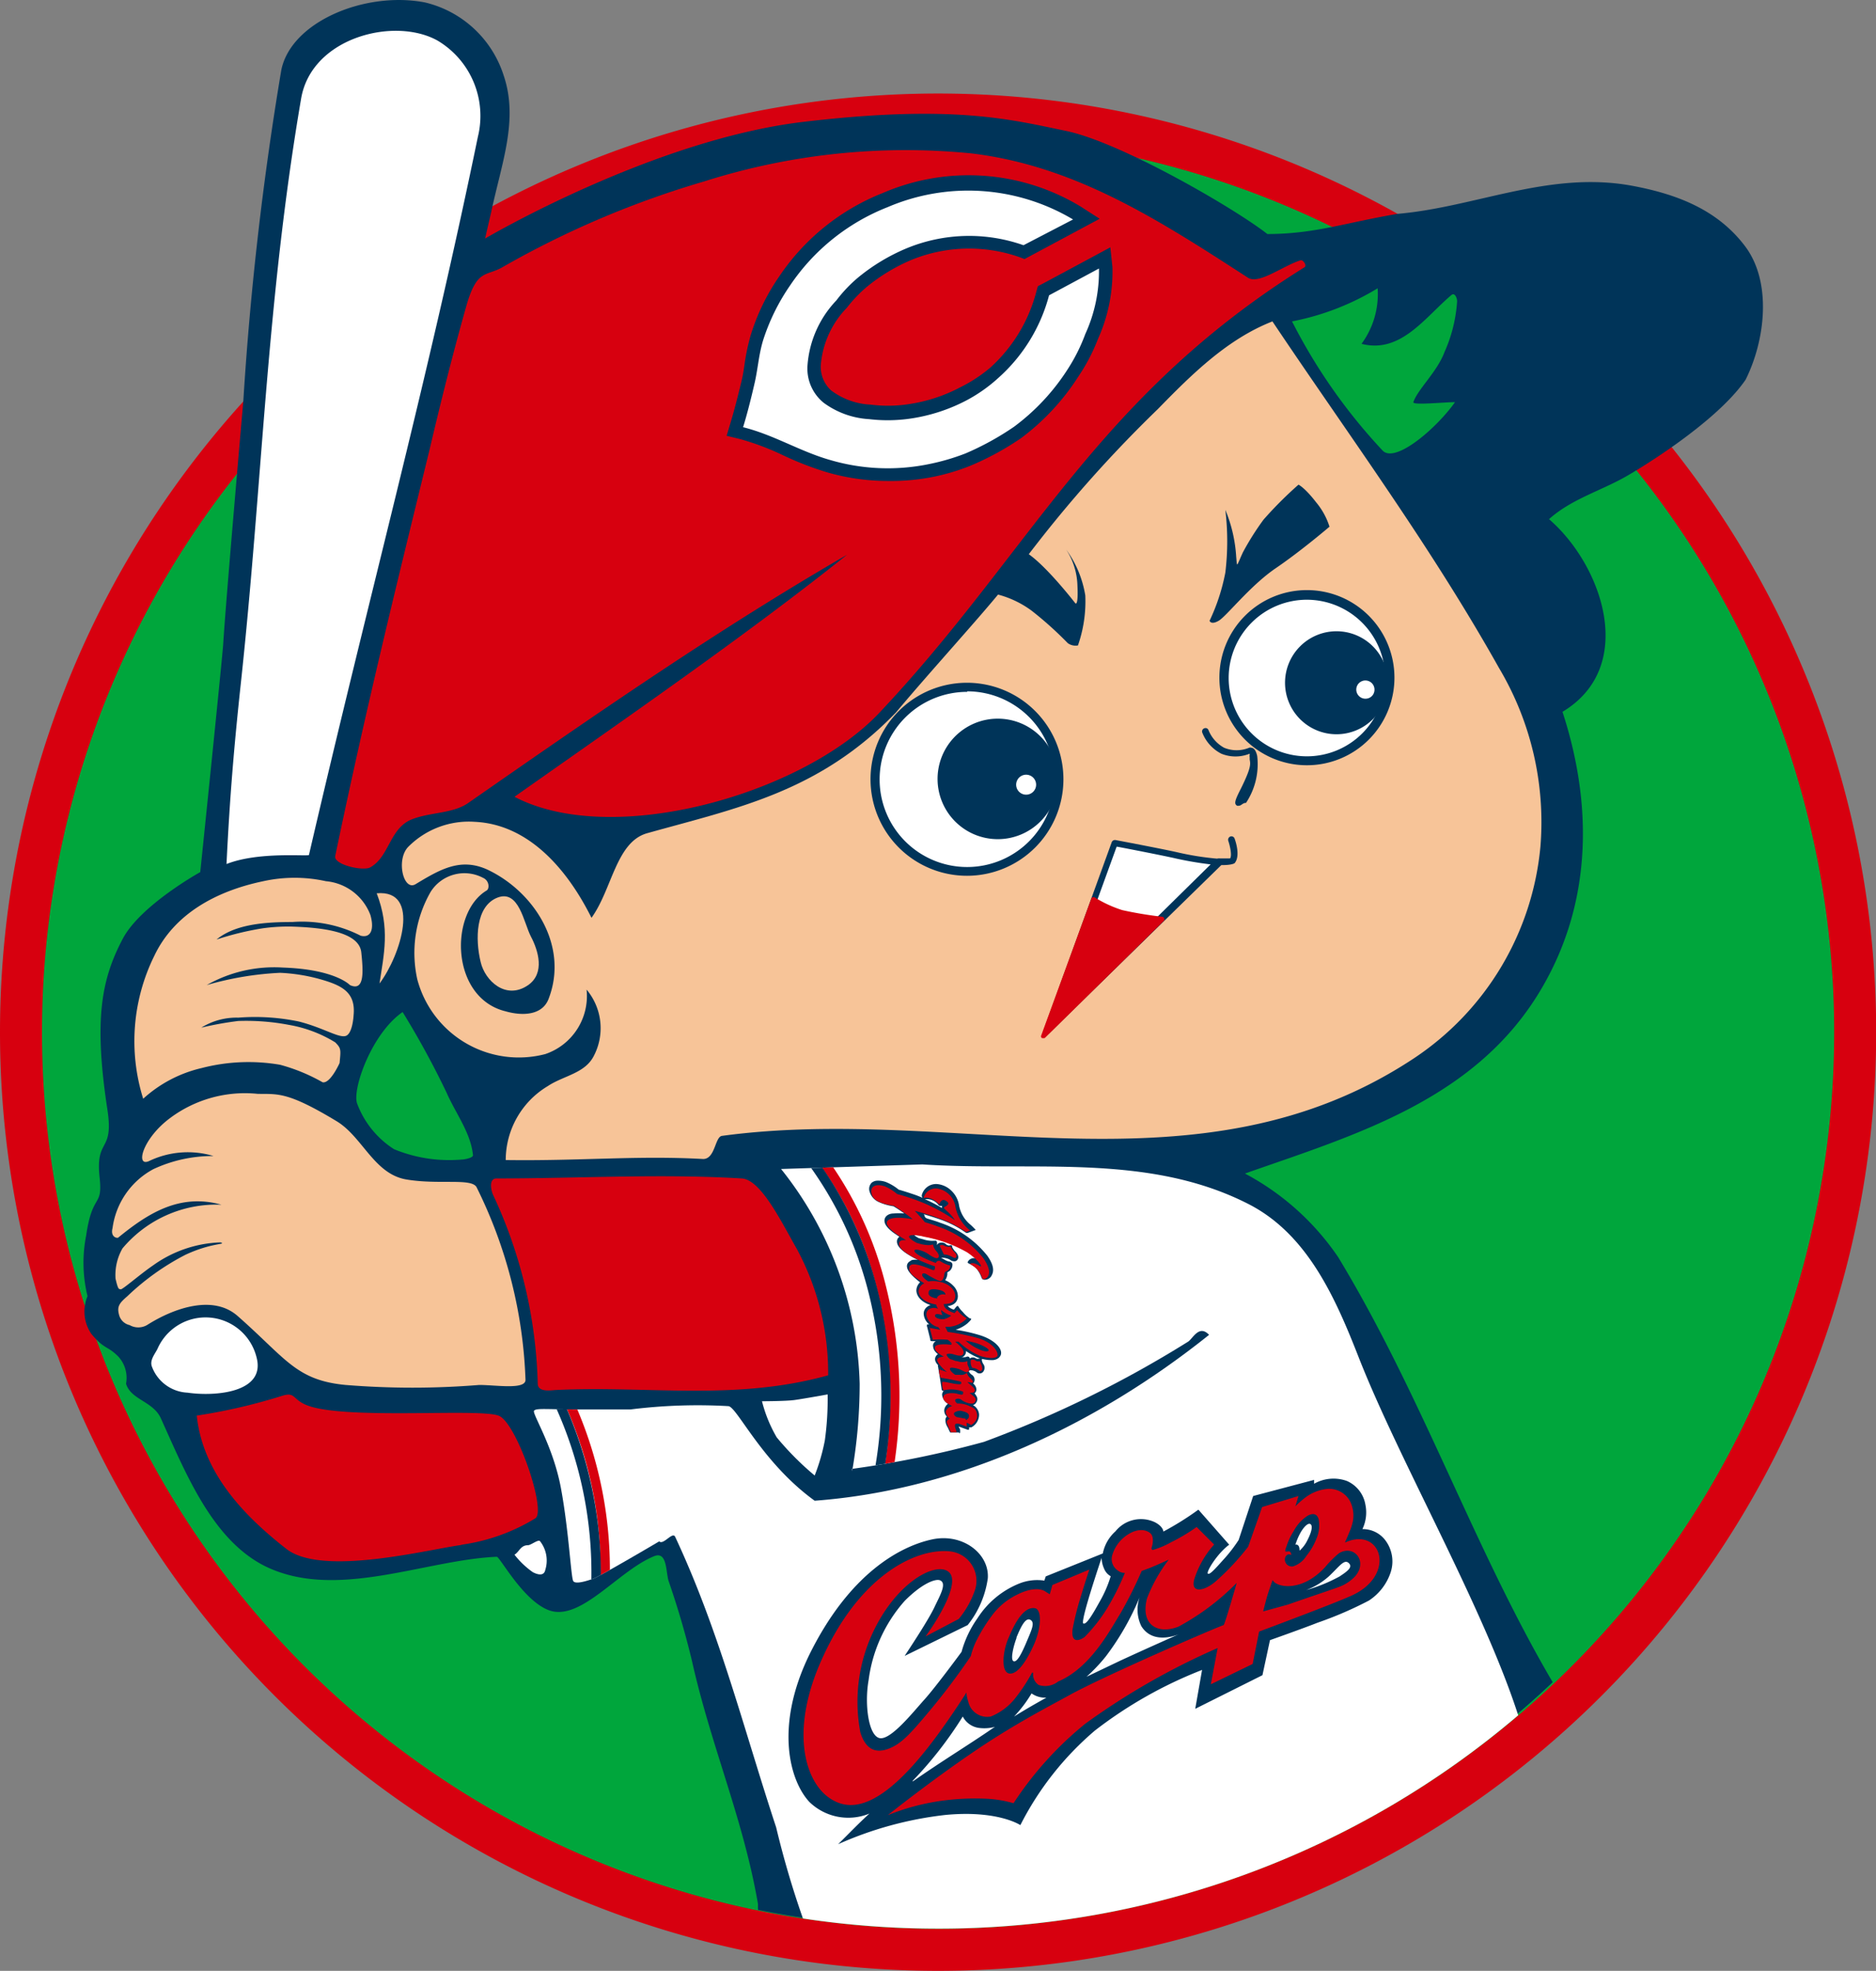 <svg xmlns="http://www.w3.org/2000/svg" xmlns:xlink="http://www.w3.org/1999/xlink" viewBox="0 0 107.17 112.52"><rect x="0" y="0" width="107.17" height="112.52" fill="#808080" stroke="none"/><defs><style>.cls-1{fill:none;}.cls-2{fill:#d7000f;}.cls-3{fill:#00a63c;}.cls-4{fill:#003459;}.cls-5{fill:#fff;}.cls-6{fill:#f7c498;}.cls-7{clip-path:url(#clip-path);}</style><clipPath id="clip-path"><path class="cls-1" d="M71.28,68.72C65.52,65.8,59,66.89,52.69,66.48l-8.07.26A20.45,20.45,0,0,1,49.11,79,29.38,29.38,0,0,1,48.68,84l0-.14a58.29,58.29,0,0,0,7.53-1.54A63.5,63.5,0,0,0,67.87,76.6c.27-.17.63-1,1.2-.39-6.39,5.11-14.28,8.86-22.53,9.47-3-2.17-4.41-5.31-4.92-5.4a30.89,30.89,0,0,0-5.61.19s-1,0-2.88,0-2.49-.09-2.62.07,1.09,2,1.54,4.45.57,5.09.7,5.28.74,0,1.12-.13S37.66,88,37.66,88c.24.23.76-.58.91-.26,2.53,5.4,3.9,10.92,5.77,16.59a52.1,52.1,0,0,0,1.53,5.2,51.64,51.64,0,0,0,7.71.58A51,51,0,0,0,86.73,97.93c-2-6.2-6.76-14.47-9.09-20.38C76.29,74.1,74.69,70.44,71.28,68.72Z"/></clipPath></defs><g id="レイヤー_2" data-name="レイヤー 2"><g id="text"><path class="cls-2" d="M53.58,112.52A53.59,53.59,0,1,0,0,58.93,53.59,53.59,0,0,0,53.58,112.52Z"/><path class="cls-3" d="M53.58,110.12A51.19,51.19,0,1,0,2.4,58.93,51.19,51.19,0,0,0,53.58,110.12Z"/><path class="cls-4" d="M99.7,14.07c-1.58-2.1-3.91-3-6.55-3.48-4.7-.83-8.87,1.24-13.32,1.62-3,.51-4.74,1.15-7.43,1.15C70.49,11.87,64,8.11,60.88,7.47s-6.4-1.53-15-.51-18.17,6.66-18.17,6.66l.35-1.51c.61-2.85,1.57-5.28.71-7.81A6.23,6.23,0,0,0,24.28.14C20.88-.52,16.63,1.23,16.07,4A182.08,182.08,0,0,0,13.9,22.9s-1,11.39-1.15,13.89c-.1,1.3-1.31,13-1.31,13S8,51.69,7,53.62c-1.19,2.27-1.66,4.54-.86,9.76.37,2.47-.7,1.55-.45,3.84.19,1.76-.41.83-.77,3.33A8,8,0,0,0,5,74a2.26,2.26,0,0,0,.23,2.17c.76.9.89.64,1.53,1.28A1.8,1.8,0,0,1,7.2,79c.28.93,1.57,1,2,2,1.43,3.16,2.93,6.9,5.93,8.41,4.05,2,9.15-.36,13.25-.53.18,0,1.56,2.61,3.06,3.08,1.79.55,3.9-2.29,5.92-3.11.77-.32.67.92.84,1.43a47.78,47.78,0,0,1,1.34,4.59c1.09,4.85,2.93,9,3.76,13.83l0,.34a51.18,51.18,0,0,0,45.4-13c-4.53-7.71-7.45-16.34-12.25-24.26A14.85,14.85,0,0,0,71.12,67c6.32-2.22,13.28-4.22,17-10.66,2.9-5,2.81-10.6,1.14-15.7,4.28-2.57,2.29-8.36-.77-11,1.34-1.2,3.1-1.65,4.61-2.56,0,0,4.83-2.79,6.62-5.4C100.84,19.44,101.24,16.13,99.7,14.07Z"/><path class="cls-5" d="M71.28,68.72C65.52,65.8,59,66.89,52.69,66.48l-8.07.26A20.45,20.45,0,0,1,49.11,79,29.38,29.38,0,0,1,48.68,84l0-.14a58.29,58.29,0,0,0,7.53-1.54A63.5,63.5,0,0,0,67.87,76.6c.27-.17.63-1,1.2-.39-6.39,5.11-14.28,8.86-22.53,9.47-3-2.17-4.41-5.31-4.92-5.4a30.89,30.89,0,0,0-5.61.19s-1,0-2.88,0-2.49-.09-2.62.07,1.09,2,1.54,4.45.57,5.09.7,5.28.74,0,1.12-.13S37.66,88,37.66,88c.24.23.76-.58.91-.26,2.53,5.4,3.9,10.92,5.77,16.59a52.1,52.1,0,0,0,1.53,5.2,51.64,51.64,0,0,0,7.71.58A51,51,0,0,0,86.73,97.93c-2-6.2-6.76-14.47-9.09-20.38C76.29,74.1,74.69,70.44,71.28,68.72Z"/><path class="cls-6" d="M57.19,33.73c-1.17,1.46-4.19,4.77-6,6.94-4.4,4.56-9.08,5.46-14.22,6.9-1.78.5-2,3.2-3.18,4.83-1.36-2.73-3.56-5.33-6.66-5.48a4.88,4.88,0,0,0-3.8,1.42c-.72.72-.29,2.56.41,2.14,1.41-.85,2.58-1.54,4.13-.82C30.53,50.93,32.49,54,31.35,57c-.36,1-1.55,1-2.46.74-3.15-.76-3.24-5.61-1.09-6.9.17-.1.16-.56-.2-.72a2.28,2.28,0,0,0-3,.8,7,7,0,0,0-.76,5,6,6,0,0,0,7.31,4.26,3.5,3.5,0,0,0,2.36-3.68,3.42,3.42,0,0,1,.41,3.79c-.51,1-1.73,1.12-2.63,1.72a4.93,4.93,0,0,0-2.4,4.22c4.29.06,7.5-.27,11.28-.06.69,0,.67-1.26,1.07-1.32,13.42-1.82,27.23,3.7,39.52-4.42A16.3,16.3,0,0,0,88,48.33a17.2,17.2,0,0,0-2.37-10.2c-3.93-7-8.55-13.23-12.94-19.78-2.56,1-4.59,3-6.54,5a73.77,73.77,0,0,0-8.93,10.4"/><path d="M42.2,108.93l.5.08"/><path class="cls-2" d="M45.54,71.34c-.91-1.59-2.07-4-3.17-4.06-4.61-.28-9.33,0-14,0-.45,0-.33.64-.21.92A27,27,0,0,1,30.72,79c0,.51.81.37,1,.36C37,79.1,42,80,47.31,78.52A14.94,14.94,0,0,0,45.54,71.34Z"/><path class="cls-2" d="M26.31,88.2a11,11,0,0,0,4.28-1.52c.63-.44-1.07-5.43-2.09-5.85S20.66,81,18,80.37c-1.38-.32-1-.94-1.85-.69a32.62,32.62,0,0,1-4.91,1.14c.35,3.34,2.79,5.79,5.12,7.61,2.06,1.61,8.2,0,10.05-.23Z"/><path class="cls-5" d="M13.75,39.09c-.37,3.45-.62,6.34-.81,10.24,1.83-.73,4.69-.42,4.71-.52,3.48-15,6.73-26.85,9.65-41A5,5,0,0,0,25,2.32c-2.46-1.38-7.21-.19-7.8,3.32C15.21,17.28,15,27.57,13.75,39.09Z"/><path class="cls-3" d="M25.52,62.4A49.13,49.13,0,0,0,23,57.78C21.23,59,20.11,62.19,20.4,63a5.28,5.28,0,0,0,2.11,2.61,8.28,8.28,0,0,0,3.88.59c.15,0,.65-.1.63-.25C26.89,64.67,26.05,63.6,25.52,62.4Z"/><path class="cls-5" d="M10.71,79.51c1.58.23,4.47,0,3.95-2A3,3,0,0,0,9,77c-.13.28-.45.63-.33,1A2.28,2.28,0,0,0,10.71,79.51Z"/><path class="cls-6" d="M30.16,56.25c1-.69.58-2,.17-2.78s-.68-2.71-1.92-2.22-1.27,2.37-.95,3.68C27.71,56,28.9,57.11,30.16,56.25Z"/><path class="cls-3" d="M82.52,20.1a8.41,8.41,0,0,0,.72-2.9c0-.18-.13-.51-.32-.36-1.51,1.27-2.9,3.37-5.14,2.79a4.8,4.8,0,0,0,.92-3.17,14.79,14.79,0,0,1-4.89,1.89A31.88,31.88,0,0,0,79,25.74c.75.71,3.09-1.32,4.12-2.78-.64,0-2.43.19-2.38,0C81,22.21,82.1,21.23,82.52,20.1Z"/><path class="cls-5" d="M43.53,80s1.35,0,1.86-.07,1.89-.32,1.89-.32a16.94,16.94,0,0,1-.16,2.63,11.32,11.32,0,0,1-.58,2,16.54,16.54,0,0,1-2.17-2.18A7.93,7.93,0,0,1,43.53,80Z"/><path class="cls-5" d="M55.25,49.72A5.25,5.25,0,1,0,50,44.47,5.25,5.25,0,0,0,55.25,49.72Z"/><path class="cls-4" d="M55.25,50a5.51,5.51,0,1,1,5.5-5.5A5.51,5.51,0,0,1,55.25,50Zm0-10.5a5,5,0,1,0,5,5A5,5,0,0,0,55.25,39.47Z"/><path class="cls-4" d="M57,47.91a3.44,3.44,0,1,0-3.44-3.44A3.44,3.44,0,0,0,57,47.91Z"/><path class="cls-5" d="M74.66,43.44a4.73,4.73,0,1,0-4.73-4.73A4.72,4.72,0,0,0,74.66,43.44Z"/><path class="cls-4" d="M74.66,43.69a5,5,0,1,1,5-5A5,5,0,0,1,74.66,43.69Zm0-9.45a4.47,4.47,0,1,0,4.47,4.47A4.48,4.48,0,0,0,74.66,34.24Z"/><path class="cls-4" d="M76.35,41.92A2.94,2.94,0,1,0,73.41,39,2.94,2.94,0,0,0,76.35,41.92Z"/><path class="cls-4" d="M61.58,36.85A7.65,7.65,0,0,0,62,34a6.11,6.11,0,0,0-1.09-2.62,3.94,3.94,0,0,1,.64,2.05c.06,1.28-.13,1-.13,1s-1.92-2.49-3-3-1.73,2.44-1.73,2.44a5.67,5.67,0,0,1,2.25,1A20.58,20.58,0,0,1,61,36.72.76.76,0,0,0,61.58,36.85Z"/><path class="cls-4" d="M70,29.11a14.93,14.93,0,0,1,0,3.58,11.39,11.39,0,0,1-.9,2.75s.07.26.52,0,1.79-2,3.26-3,3.07-2.37,3.07-2.37a4.09,4.09,0,0,0-.77-1.4c-.64-.83-1-1-1-1a22,22,0,0,0-2,2A15.6,15.6,0,0,0,71,31.54c-.38.83-.32.89-.38.25A8.22,8.22,0,0,0,70,29.11Z"/><path class="cls-5" d="M58.62,45.37a.57.57,0,0,0,.57-.57.57.57,0,1,0-.57.57Z"/><path class="cls-4" d="M70.78,46a.23.23,0,0,1-.11,0c-.18-.11-.14-.28.23-1,.58-1.18.54-1.37.49-1.64l0-.13a.31.31,0,0,1,0-.13l0-.07a2.15,2.15,0,0,1-1.62,0,2.29,2.29,0,0,1-1.09-1.21.19.19,0,0,1,.12-.24.18.18,0,0,1,.24.11,2,2,0,0,0,.89,1,1.86,1.86,0,0,0,1.43,0,.14.14,0,0,1,.11,0c.18,0,.29.2.35.47a4,4,0,0,1-.64,2.68C71,45.83,70.91,46,70.78,46Z"/><path class="cls-4" d="M69.85,49.39h-.23a.19.19,0,0,1-.19-.2.21.21,0,0,1,.21-.18c.53,0,.63,0,.63,0,.12-.16,0-.7-.1-1a.2.2,0,0,1,.11-.25.19.19,0,0,1,.25.12c.06.16.34,1,0,1.4C70.46,49.33,70.24,49.39,69.85,49.39Z"/><path class="cls-5" d="M69.63,49.19a15,15,0,0,1-2.41-.37c-.84-.19-3.53-.7-3.53-.7l-3.9,10.75Z"/><path class="cls-4" d="M59.79,59.06a.19.19,0,0,1-.1,0,.19.19,0,0,1-.08-.23l3.9-10.75a.2.2,0,0,1,.22-.12s2.7.51,3.53.7a16.2,16.2,0,0,0,2.37.37.17.17,0,0,1,.17.12.2.2,0,0,1,0,.21L59.93,59A.2.2,0,0,1,59.79,59.06Zm4-10.72-3.56,9.8,8.93-8.79a20,20,0,0,1-2-.34C66.47,48.85,64.41,48.45,63.82,48.34Z"/><path class="cls-2" d="M62.46,51.33a6.91,6.91,0,0,0,1.62.75c.7.19,2.3.39,2.3.39L59.6,59.14Z"/><path class="cls-2" d="M59.6,59.27l-.07,0a.12.12,0,0,1-.05-.15l2.86-7.81s0-.06.08-.08a.14.14,0,0,1,.11,0,7,7,0,0,0,1.58.73,22,22,0,0,0,2.29.38.11.11,0,0,1,.1.09.11.11,0,0,1,0,.13l-6.78,6.67A.12.12,0,0,1,59.6,59.27Zm2.93-7.74-2.62,7.12,6.2-6.09a20.65,20.65,0,0,1-2.06-.35A7,7,0,0,1,62.53,51.53Z"/><path class="cls-2" d="M24.54,25.67c-2,8.18-3.6,14.64-5.39,23.2-.11.5,1.6.88,2,.65,1.09-.6,1.1-2.21,2.35-2.73,1.06-.43,2.36-.33,3.24-.94,7.5-5.22,14.42-10,21.65-14.18-5.76,4.6-12.74,9.41-19,13.82,5.63,2.95,16.47-.17,20.83-4.78,8.61-9.11,12.35-18,24.3-25.45.16-.1-.08-.44-.22-.4-1,.31-2.37,1.39-3,1-5.13-3.32-9.86-6.38-15.78-7.1a38,38,0,0,0-15.3,1.6,53.32,53.32,0,0,0-11.56,4.92c-.91.5-1.41.1-2,2.12C25.9,20.07,25.2,22.86,24.54,25.67Z"/><path class="cls-6" d="M21.52,51c.77,2,.41,3.48.16,5.15C22.89,54.55,24.08,50.77,21.52,51Z"/><path class="cls-5" d="M78,39.89a.51.51,0,0,0,.52-.51.52.52,0,1,0-.52.51Z"/><path class="cls-6" d="M7.4,75.65a1,1,0,0,0,1,0c1.58-1,3.78-1.73,5.16-.53,2.78,2.44,3.34,3.68,6.18,3.95a47.26,47.26,0,0,0,7.64,0c.95,0,2.66.29,2.64-.3a26.75,26.75,0,0,0-2.8-11c-.31-.52-2.14-.12-4-.43S20.71,64.89,19.21,64c-2.8-1.69-3.34-1.53-4.49-1.55a7.15,7.15,0,0,0-5,1.38c-1.58,1.17-2,2.81-1.21,2.46A5.12,5.12,0,0,1,12.2,66a8,8,0,0,0-3.44.75,4.49,4.49,0,0,0-2.33,3.36c-.14.54.28.59.32.55,1.68-1.37,3.5-2.55,5.9-1.88A7,7,0,0,0,7,71.27,3.05,3.05,0,0,0,6.6,73c.16.7.2.57.29.61S8,72.75,8.75,72.24a7,7,0,0,1,3.84-1.31c.41.13-.48,0-2,.71A14.22,14.22,0,0,0,7.28,74c-.45.39-.61.58-.48,1.06a.8.8,0,0,0,.73.61"/><path class="cls-6" d="M19.4,60.69c.07-.76.1-.83-.25-1.18a7.47,7.47,0,0,0-2.66-1,13,13,0,0,0-2.88-.22,19.46,19.46,0,0,0-2.11.38,3.82,3.82,0,0,1,2.11-.57,12.33,12.33,0,0,1,3.46.22c1.38.35,2.24.93,2.66.83s.47-1.19.47-1.19c.13-1.34-.7-1.72-2-2.08a10.2,10.2,0,0,0-2.2-.34,18,18,0,0,0-4.19.7,7.81,7.81,0,0,1,4.35-1c3,.1,3.83,1,3.83,1,.85.39.76-.8.65-1.86-.12-1.24-2.43-1.43-4-1.48A10.62,10.62,0,0,0,15,53a17,17,0,0,0-2.63.64c1.06-.87,2.73-1,4.33-1a7.36,7.36,0,0,1,3.9.78c.57.15.8-.34.56-1.18a3,3,0,0,0-2.54-1.93,8.32,8.32,0,0,0-3.58,0c-2.74.57-5.11,1.9-6.23,4.27a11,11,0,0,0-.63,8.15,7.46,7.46,0,0,1,3.33-1.75A10.66,10.66,0,0,1,16,60.79a10.34,10.34,0,0,1,2.43,1C18.87,61.88,19.4,60.69,19.4,60.69Z"/><path class="cls-5" d="M30.16,88.22c-.43,0-.5.39-.77.54a4.86,4.86,0,0,0,1.05,1c.21.11.63.27.71-.13a1.79,1.79,0,0,0-.3-1.64C30.75,87.87,30.33,88.22,30.16,88.22Z"/><path class="cls-4" d="M50.69,27.46a12.59,12.59,0,0,1-3.46-.5A18.2,18.2,0,0,1,44.75,26a15.08,15.08,0,0,0-2.46-.93l-.78-.19.23-.77c.23-.76.42-1.52.64-2.43.07-.31.12-.63.17-1a12.21,12.21,0,0,1,.34-1.56,12.26,12.26,0,0,1,1.64-3.36,12.78,12.78,0,0,1,5.9-4.74,12.36,12.36,0,0,1,11.3.77l1.09.7-4.29,2.3-.32-.12a8.71,8.71,0,0,0-6.17.18,10.46,10.46,0,0,0-2.5,1.51,7.79,7.79,0,0,0-1.16,1.21,5.31,5.31,0,0,0-1.49,3.26,1.82,1.82,0,0,0,.59,1.46,4.05,4.05,0,0,0,2.25.81,7.79,7.79,0,0,0,2.33-.05,9.06,9.06,0,0,0,2.8-.94A8.39,8.39,0,0,0,56.56,21a8.84,8.84,0,0,0,2.64-4.34l.09-.32.29-.15,2.85-1.53,1-.54.12,1.13a9.34,9.34,0,0,1-.83,4.11,10.59,10.59,0,0,1-1.1,2.11A13.36,13.36,0,0,1,58.35,25a16.05,16.05,0,0,1-2.94,1.6,12.11,12.11,0,0,1-2.23.65A12.46,12.46,0,0,1,50.69,27.46Z"/><path class="cls-5" d="M58.47,14a9.36,9.36,0,0,0-6.71.19,11.06,11.06,0,0,0-2.71,1.63,8,8,0,0,0-1.27,1.33,6,6,0,0,0-1.65,3.71A2.51,2.51,0,0,0,47.06,23a4.85,4.85,0,0,0,2.59.93,9,9,0,0,0,2.54-.06,10,10,0,0,0,3-1,8.81,8.81,0,0,0,1.86-1.31,9.59,9.59,0,0,0,2.88-4.7l2.85-1.53A8.61,8.61,0,0,1,62,19.07a10.17,10.17,0,0,1-1,2,12.4,12.4,0,0,1-3.08,3.3,16,16,0,0,1-2.77,1.52,12.64,12.64,0,0,1-2.1.61,11.67,11.67,0,0,1-5.6-.23c-1.74-.49-3.23-1.44-5-1.88.25-.81.45-1.62.65-2.48s.24-1.64.49-2.47a11.84,11.84,0,0,1,1.55-3.15,12,12,0,0,1,5.56-4.46,11.7,11.7,0,0,1,10.6.7Z"/><g class="cls-7"><path class="cls-2" d="M51,84.13,50.49,84a25.24,25.24,0,0,0-.39-10.4,20.45,20.45,0,0,0-3.37-7.25l.42-.34a21,21,0,0,1,3.47,7.46A25.78,25.78,0,0,1,51,84.13Z"/><path class="cls-4" d="M50.44,84.32l-.52-.13a24.05,24.05,0,0,0-.33-10.5,21.18,21.18,0,0,0-3.48-7.32l.42-.33a21.37,21.37,0,0,1,3.58,7.52A24.88,24.88,0,0,1,50.44,84.32Z"/><path class="cls-2" d="M34.83,90.31l-.54,0a22.75,22.75,0,0,0-2-10.08l.48-.24A23.35,23.35,0,0,1,34.83,90.31Z"/><path class="cls-4" d="M34.32,90.31l-.54,0a22.91,22.91,0,0,0-2.09-10.1l.48-.24A23.72,23.72,0,0,1,34.32,90.31Z"/></g><path class="cls-4" d="M79.11,87.9a1.61,1.61,0,0,0-1.28-.6A2.2,2.2,0,0,0,78,85.9a1.8,1.8,0,0,0-1.06-1.35,2.26,2.26,0,0,0-1.87.16l0-.22-3.48.92-.83,2.51A8.4,8.4,0,0,1,69.93,89c-.47.52-.83.94-.93.84s.54-1.15,1.22-1.65l-1.76-2a16.93,16.93,0,0,1-2,1.25s0-.29-.5-.54a1.87,1.87,0,0,0-2.24.53A2.29,2.29,0,0,0,63,88.69L59.74,90l-.08.24a2.77,2.77,0,0,0-1.39.15,5.08,5.08,0,0,0-2.43,2,6.11,6.11,0,0,0-.91,1.92s-1.47,2-2.12,2.72-1.94,2.35-2.57,2.2-.86-1.94-.62-3.3a8.44,8.44,0,0,1,2.07-4.54c1-1,1.74-1.26,2-1.17.43.16,0,.88-.3,1.52s-1.11,1.89-1.71,2.8l3.6-1.76a5.49,5.49,0,0,0,1.15-2.67c.1-1.4-1.43-2.6-3.19-2.22s-4.68,1.88-7,6.57c-2,4.1-1.13,7.21,0,8.42a3.19,3.19,0,0,0,3.43.66c-.58.52-1.16,1.13-1.79,1.75A20.71,20.71,0,0,1,54,103.62c3-.29,4.29.58,4.29.58a17.44,17.44,0,0,1,4.26-5.4,24.59,24.59,0,0,1,6.12-3.46l-.39,2.22,3.84-1.92.43-2s1.84-.65,2.73-1a21.45,21.45,0,0,0,2.92-1.26,3.08,3.08,0,0,0,1.24-1.6A2,2,0,0,0,79.11,87.9Zm-16.18,1a1.58,1.58,0,0,0,.14.65.86.86,0,0,0,.38.44,6.82,6.82,0,0,1-.64,1.47c-.48.87-.76,1.29-.92,1.23S62.42,90.47,62.93,88.94Zm-4.86,4.58c.25-.6.51-1.15.79-1s.08.56-.22,1.27-.55,1.17-.74,1.09S57.89,94,58.07,93.52Zm-5.93,8.19A22.21,22.21,0,0,0,55,98a1.22,1.22,0,0,0,.92.65,2.36,2.36,0,0,0,.92-.06l-.14.09C55.35,99.61,53.81,100.54,52.14,101.71ZM57.93,98a7.32,7.32,0,0,0,1-1.32,1.32,1.32,0,0,0,.85.24h0C59.22,97.23,58.59,97.59,57.93,98ZM64,94.81l-1.93.92a9.69,9.69,0,0,0,1.1-1.16,15.13,15.13,0,0,0,1.93-3.37,2.16,2.16,0,0,0,.1,1.64c.7,1.13,2.17.45,2.17.45S65.58,94.08,64,94.81Zm10.24-6.29c0-.41-.24-.33-.24-.33.28-.86.67-1.24.83-1.19s.15.36-.13.91A1.88,1.88,0,0,1,74.25,88.52ZM76.53,90a9.12,9.12,0,0,1-1.91.78A4.13,4.13,0,0,0,75.91,90c.58-.54.87-1,1.13-.77S77,89.69,76.53,90Z"/><path class="cls-2" d="M76.83,88.07s.16-.36.24-.56a3.18,3.18,0,0,0,.22-.68,1.83,1.83,0,0,0-.16-1.11A1.36,1.36,0,0,0,75.87,85a2.47,2.47,0,0,0-1.25.46A5.2,5.2,0,0,0,74,86l0,0,.18-.59-2.08.63s-.7,2-.8,2.27a14.32,14.32,0,0,1-1.88,2c-.71.59-1.48.65-1.16-.25a5.4,5.4,0,0,1,1.1-1.88l-1-1a10.41,10.41,0,0,1-1.44.86,5,5,0,0,1-1.06.45c-.06,0-.1-.06-.06-.17s.14-.57-.07-.77-.65-.31-1.2,0a2.11,2.11,0,0,0-1,1.27.78.78,0,0,0,.31.83.63.63,0,0,0,.42.15s0,0,0,0a14.63,14.63,0,0,1-1,2,9.19,9.19,0,0,1-1.31,1.67c-.48.32-.77.18-.67-.49a16.39,16.39,0,0,1,.43-1.72c.26-.87.52-1.65.52-1.65l-2.11.88-.15.53-.24-.15c-.26-.19-.83-.23-1.62.17a3.89,3.89,0,0,0-1.44,1.19,9.58,9.58,0,0,0-.83,1.32,4.29,4.29,0,0,0-.38,1,38.24,38.24,0,0,1-2.3,3.06C52,99,51.51,99.53,50.83,99.81c-.86.36-1.4,0-1.68-.9a9.34,9.34,0,0,1,.74-5.76c1.36-2.86,3.58-4,4.3-3.41s-.66,2.79-1.32,3.69l1.9-1a5.24,5.24,0,0,0,.94-1.69,1.69,1.69,0,0,0-1.45-2.17c-1.94-.19-5.08,1.36-7.2,5.92-2,4.23-1.09,7.23.35,8.18,1.05.7,2.83.91,6.17-3.65.93-1.27,1.63-2.39,1.63-2.39s0,.21.1.51A1.11,1.11,0,0,0,56.6,98a3.4,3.4,0,0,0,1.36-1,9.94,9.94,0,0,0,1-1.51s.08,0,.06.06a.71.71,0,0,0,.32.65A1.19,1.19,0,0,0,60.45,96c1.87-.79,3-3,3.57-3.91a23.8,23.8,0,0,0,1.2-2.4l.43-.16c.39-.15,1.12-.49,1.12-.49a8.85,8.85,0,0,0-1.25,2.23c-.38,1.51.63,2.06,1.8,1.6a13.91,13.91,0,0,0,3.33-2.5s-.68,2.38-.75,2.41c-.65.23-6.83,2.91-8.81,4-1.16.64-3,1.58-5.21,3.06-2.65,1.78-5.16,3.79-5.16,3.79a13.1,13.1,0,0,1,2.87-.79,14,14,0,0,1,2.88-.14,6.7,6.7,0,0,1,1.43.25A19.74,19.74,0,0,1,62,98.41a40.49,40.49,0,0,1,7.56-4.32l-.39,2.07L71.56,95l.37-1.85s4.13-1.54,5.16-2C79.85,90,78.93,87.1,76.83,88.07ZM59.11,93.79c-.15.35-.83,1.88-1.47,1.75-.48-.1-.35-1.34,0-2.08.16-.37.74-1.8,1.5-1.64C59.47,91.9,59.53,92.74,59.11,93.79Zm14.65-5a.24.24,0,0,0-.08-.21s0,0,0,0a.21.21,0,0,0-.13,0s-.12,0-.12,0a.3.3,0,0,1,0-.1,1.27,1.27,0,0,1,.06-.18,3.7,3.7,0,0,1,.41-.88,2.36,2.36,0,0,1,.78-.87c.27-.16.55-.17.65.19a1.9,1.9,0,0,1-.12,1.09,3.69,3.69,0,0,1-.58,1,1.41,1.41,0,0,1-.77.6.4.4,0,0,1-.44-.27C73.34,88.91,73.53,88.64,73.76,88.78ZM77.41,90a2.43,2.43,0,0,1-.94.61c-.2.08-1.67.57-2.9,1L72.16,92s.18-.72.27-1,.27-.79.27-.79c.21.42,1.66.72,3-.74a5.9,5.9,0,0,1,.79-.79C77.35,88.16,78.16,89.14,77.41,90Z"/><path class="cls-4" d="M54.85,81.79c0-.05,0-.08,0-.17l-.09-.18.5.18a.1.1,0,0,0,.09,0,.14.14,0,0,0,0-.13.1.1,0,0,0,.07,0l.07,0a.82.82,0,0,0,.44-.74.66.66,0,0,0-.35-.53.3.3,0,0,0,.19-.15.32.32,0,0,0,0-.38.61.61,0,0,0-.1-.14h0a.31.31,0,0,0,.11-.2.45.45,0,0,0-.19-.36.34.34,0,0,0,.08-.17.33.33,0,0,0-.17-.34l-.08-.07-.08-.12.06-.06.08,0a.62.62,0,0,1,.29.1.27.27,0,0,0,.23.08.26.26,0,0,0,.17-.1.36.36,0,0,0,0-.44h0a.61.61,0,0,1-.08-.2.43.43,0,0,0,0-.11s-.09,0-.15,0a.22.22,0,0,1-.18,0,.3.3,0,0,0-.36,0,.11.11,0,0,0-.05-.09.14.14,0,0,0-.15,0h0a.69.69,0,0,1-.32,0,.28.28,0,0,0,.12,0,.36.36,0,0,0,.18-.26.21.21,0,0,0,0-.08,3.63,3.63,0,0,0,.74.4,2.3,2.3,0,0,0,.81.12.61.61,0,0,0,.24-.07.43.43,0,0,0,.2-.22c.13-.37-.38-.87-1.16-1.12a9.28,9.28,0,0,0-1.42-.32,2,2,0,0,0,.67-.36c.13-.12.23-.22.22-.26s-.06,0-.16-.09A1.76,1.76,0,0,1,55,74.9c-.24-.23-.24-.33-.29-.34s-.13.11-.15.13l-.07.08a.85.85,0,0,1-.35-.2c.45-.06.57-.33.58-.55a.85.85,0,0,0-.27-.62,1.26,1.26,0,0,0-.46-.31.69.69,0,0,0,.13-.36.66.66,0,0,1,0-.09l0,0,.13-.08a.47.47,0,0,0,.16-.38.19.19,0,0,0-.16-.15.87.87,0,0,1-.32-.13l-.17-.09,0,0,0,0,.11,0a.94.94,0,0,1,.4.11.41.41,0,0,0,.28.09.22.22,0,0,0,.16-.11c.11-.19-.08-.4-.16-.47h0a1.07,1.07,0,0,1-.16-.24s0-.07,0-.08a.18.18,0,0,0-.16,0A.32.32,0,0,1,54,71a.38.38,0,0,0-.41,0,.24.24,0,0,0-.06.09.67.67,0,0,1,0-.12s0-.12-.06-.13-.06,0-.24,0a1.54,1.54,0,0,1-.47-.08l-.27-.07a1.3,1.3,0,0,1-.26-.17,2.72,2.72,0,0,1,.64.08,7.58,7.58,0,0,1,2.38.86,3.68,3.68,0,0,1,.47.37h-.12a.44.44,0,0,0-.23.1s-.1.1-.09.15.1.05.32.2a.83.83,0,0,1,.28.28,1.78,1.78,0,0,1,.19.38.18.18,0,0,0,.13.12.44.44,0,0,0,.46-.26c.15-.29.07-.64-.26-1.11h0a5.79,5.79,0,0,0-2.69-1.88c-.23-.09-.48-.16-.71-.23s-.15-.18-.23-.26c.29.09.62.19.93.3a5.7,5.7,0,0,1,1.48.76.19.19,0,0,0,.13,0h0l.43-.16a3.9,3.9,0,0,0-.29-.29,1.87,1.87,0,0,1-.66-1.09,1.46,1.46,0,0,0-.41-.83,1.34,1.34,0,0,0-.85-.41.84.84,0,0,0-.87.63.18.18,0,0,0,.05.16h0c-.16-.07-.33-.14-.51-.2s-.6-.2-.86-.27a2.81,2.81,0,0,0-.74-.44,1.33,1.33,0,0,0-.53-.07.55.55,0,0,0-.27.11.5.5,0,0,0-.12.52.94.94,0,0,0,.53.59,3.08,3.08,0,0,0,.83.24h0a7.36,7.36,0,0,1,.62.41,3.11,3.11,0,0,0-.61,0c-.27,0-.49.14-.52.36s.14.47.54.76l.31.21h0a.32.32,0,0,0-.14.27c0,.25.24.51.73.8a4.12,4.12,0,0,0,.47.25,1,1,0,0,0-.29,0A.25.25,0,0,0,52,72a.32.32,0,0,0-.18.21c-.07.29.27.63.74,1a.66.66,0,0,0-.21.45c0,.36.31.69.81.85a.51.51,0,0,0-.18.09.48.48,0,0,0-.21.44.84.84,0,0,0,.31.57s-.09,0-.11,0a.18.18,0,0,0,0,.16l.17.68c0,.07,0,.12.11.12l.21,0,0,0a.32.32,0,0,0-.16.22c0,.19.06.35.28.52a.39.39,0,0,0-.14.17c-.06.15,0,.31.16.47l0,0c-.05,0,0,.09,0,.15.08.48.12.72.19,1.2,0,.07.05.12.12.11h0a.38.38,0,0,0-.09.18c0,.21.11.41.33.56a.55.55,0,0,0-.2.3.46.46,0,0,0,.14.42.35.35,0,0,0-.08.16c0,.12,0,.26.14.48,0,0,.08.18.13.27l.51,0C54.78,81.84,54.83,81.83,54.85,81.79Zm-2-13.33h.09a.83.83,0,0,1,.66.32.17.17,0,0,0,.16.07h0l.06,0a.17.17,0,0,0,0,.12h0A9.54,9.54,0,0,0,52.83,68.46Z"/><path class="cls-2" d="M53.69,71.15l.23.47a1,1,0,0,1,.48.14c.12.07.19.09.23,0s0-.16-.13-.3a1.07,1.07,0,0,1-.2-.29.49.49,0,0,1-.37-.06C53.81,71.05,53.66,71.09,53.69,71.15Z"/><path class="cls-2" d="M55.45,77.69c0,.16,0,.24.09.4a.77.77,0,0,1,.36.13c.08.07.14.08.19,0s0-.14,0-.25a.85.85,0,0,1-.11-.26.3.3,0,0,1-.29-.06C55.56,77.6,55.43,77.64,55.45,77.69Z"/><path class="cls-2" d="M54.56,81.35c0-.07.12-.09.23-.06l.44.16a1.6,1.6,0,0,1,0-.23l.25.14s.38-.22.34-.57-.19-.41-.52-.55a1.45,1.45,0,0,0-.61-.11c-.08-.06-.15-.15-.12-.21s.22-.11.35,0,.63.34.77.13,0-.27-.3-.53c.15,0,.28,0,.3-.13s-.21-.29-.43-.48c.16,0,.3.07.32,0s-.12-.2-.22-.3a.69.69,0,0,1-.13-.23.49.49,0,0,1-.41.11l-.25,0c-.27-.18-.33-.32-.29-.38s.39,0,.59.09.31.16.38.14.18-.11.08-.3a.48.48,0,0,1-.06-.33.82.82,0,0,1-.58,0c-.14,0-.25-.08-.36-.1s-.28-.23-.25-.28.2-.07.42,0,.5.14.54-.08-.2-.42-.47-.65l.19,0a4,4,0,0,0,1.23.81c.47.16,1,.18,1-.06s-.3-.69-1.07-.94a13,13,0,0,0-1.78-.37L54,75.75l.23,0a1.57,1.57,0,0,0,1-.48,1.91,1.91,0,0,1-.55-.47l-.15.17c-.47-.16-.6-.33-.62-.52.36,0,.64-.09.66-.43s-.3-.75-1-.86a1.68,1.68,0,0,0-.54,0c-.29-.19-.36-.32-.35-.39s.1-.12.29,0,.56.32.7.36.24-.11.27-.34.09-.17.24-.28a.34.34,0,0,0,.1-.26,1.65,1.65,0,0,1-.55-.24.18.18,0,0,0-.27.1c-1-.39-1.25-.61-1.22-.72s.49,0,.78.2.45.26.53.24.16-.15-.06-.4a.73.73,0,0,1-.19-.39s-.11.1-.64,0l-.29-.08c-.24-.13-.43-.27-.44-.35s.22-.17.87,0a7.77,7.77,0,0,1,2.45.89c.58.39.82.74.79.79s-.09-.05-.3-.13a.36.36,0,0,0-.34,0,1.51,1.51,0,0,1,.53.44,1.49,1.49,0,0,1,.2.43.32.32,0,0,0,.32-.18c.1-.2.08-.49-.26-1a5.58,5.58,0,0,0-2.59-1.82c-.26-.1-.51-.18-.76-.25-.19-.23-.39-.45-.58-.65.46.12,1,.28,1.39.43a6.28,6.28,0,0,1,1.54.78l.23-.09a2.25,2.25,0,0,1-.83-1.31,1.25,1.25,0,0,0-1.09-1.09.73.73,0,0,0-.74.55c.47-.13.9.37.9.37s.1-.37.35-.23.16.23.06.3-.17.08-.14.14.18.16.34.33a2,2,0,0,1,.28.35,10.07,10.07,0,0,0-2.42-1.22c-.37-.13-.66-.21-.88-.27a2.59,2.59,0,0,0-.71-.44c-.53-.17-.84,0-.75.42s.64.58,1.2.68h.06a10.2,10.2,0,0,1,1.09.78c-.82-.15-1.44-.11-1.48.19s.7.78,1.1,1c-.23,0-.4,0-.4.23,0,.38,1,.92,2.05,1.27,0,.13,0,.23-.11.21s-1.25-.58-1.35-.18.44.66.85.94a.52.52,0,0,0-.32.45c0,.37.44.67,1,.76a.64.64,0,0,0,.11.24c-.31-.13-.69,0-.67.36a.89.89,0,0,0,.68.69l.11.15-.6-.11c.08.27.11.41.18.68a4.8,4.8,0,0,1,.85,0c.18.13.25.21.22.26s-.16,0-.35,0-.56,0-.6.16.12.33.51.55c-.27,0-.35.09-.38.17s.19.42.56.7l-.45-.15c0,.19,0,.28.09.48.4.06.88.16,1.14.22.07.07.05.15-.06.15-.36,0-.81-.17-1-.13,0,.19,0,.29.07.48a1.91,1.91,0,0,1,1.12.07.18.18,0,0,1,0,.12c0,.08-.12.06-.34,0s-.72-.06-.78.16.22.4.51.55a.46.46,0,0,0-.37.31c0,.15.09.3.23.41a.32.32,0,0,0-.18.16c0,.12.15.38.24.61l.33,0C54.59,81.56,54.53,81.42,54.56,81.35Zm1.26-4.65c.3.1.65.29.66.38s-.21.12-.6-.07a3,3,0,0,1-.72-.47A4.93,4.93,0,0,1,55.82,76.7Zm-2.77-2.91c0-.24.37-.2.62-.14s.33.15.34.27a.42.42,0,0,0-.47.14l0,.07C53.29,74.1,53,74,53.05,73.79Zm.83,1.53c-.22,0-.5-.08-.46-.23s.42,0,.42,0a.82.82,0,0,1-.08-.3,1.64,1.64,0,0,0,.58.32A1,1,0,0,1,53.88,75.32ZM55.17,81l-.53-.1c-.09-.06-.16-.12-.14-.21s.3-.17.41-.14.42.08.44.26-.09.21-.17.27A.22.22,0,0,1,55.17,81Z"/></g></g></svg>